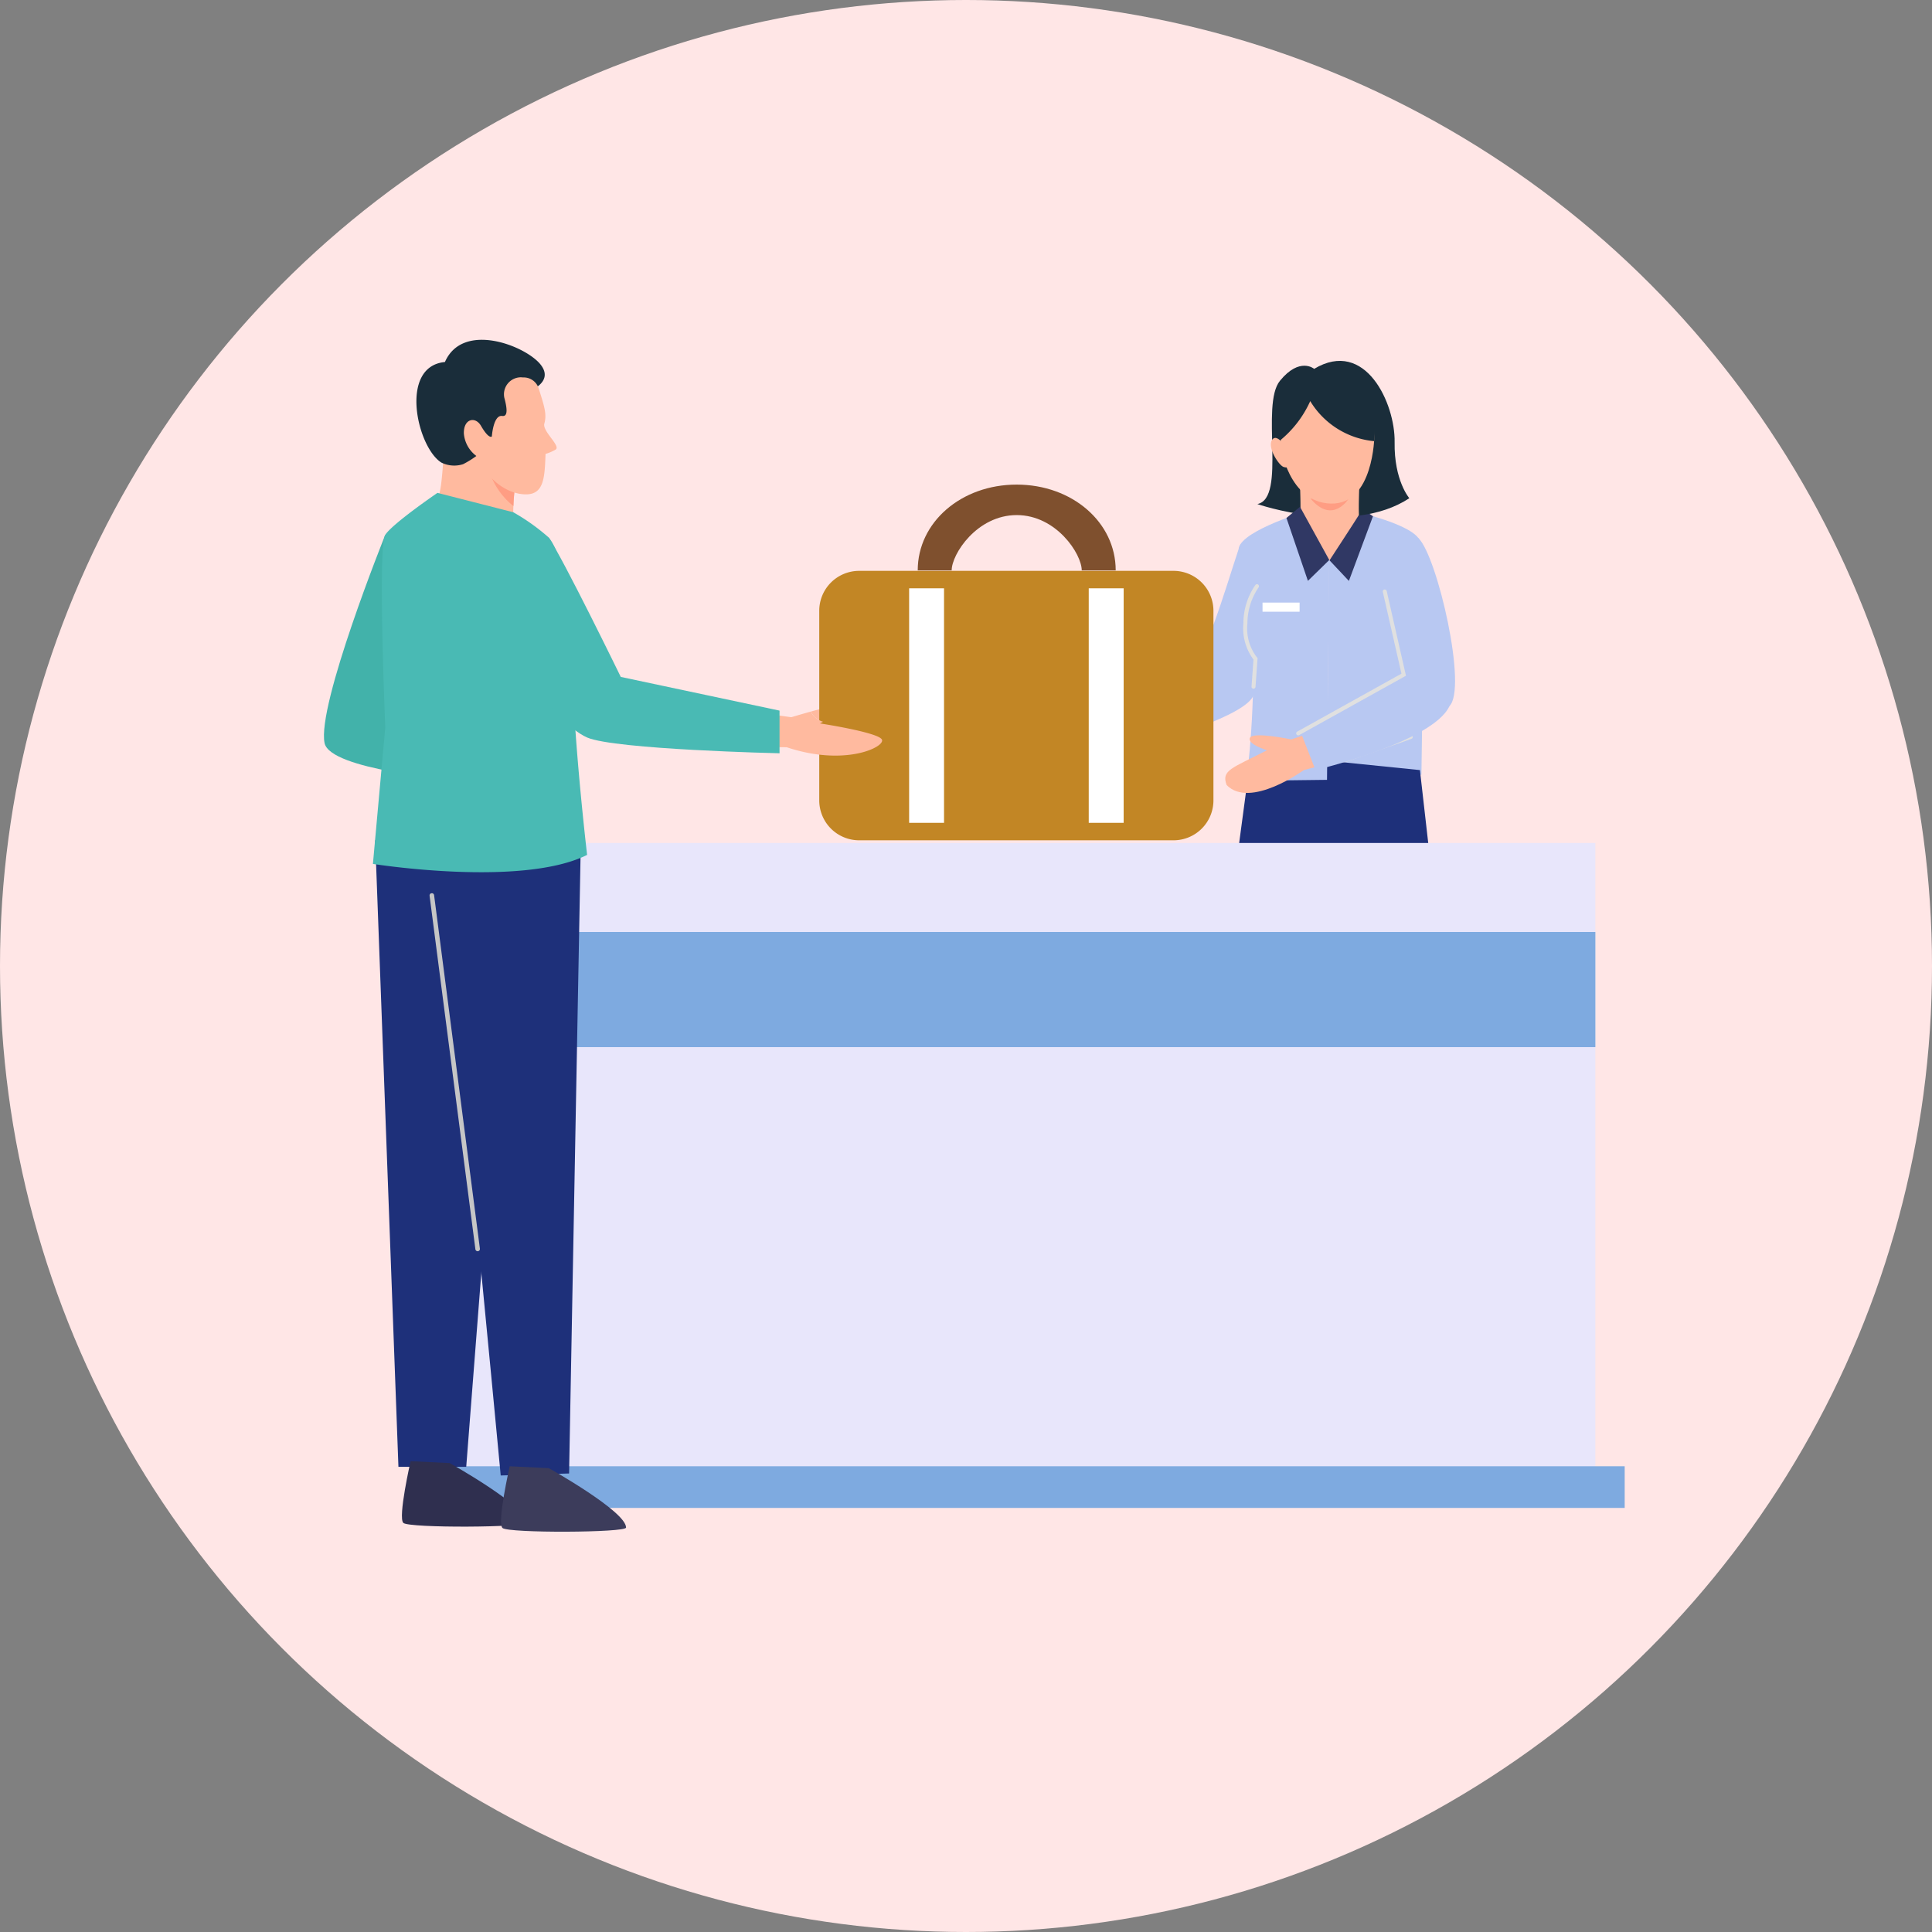 <svg xmlns="http://www.w3.org/2000/svg" xmlns:xlink="http://www.w3.org/1999/xlink" width="232" height="232" viewBox="0 0 232 232"><rect x="0" y="0" width="232" height="232" fill="#808080" stroke="none"/><defs><clipPath id="a"><rect width="11.363" height="4.314" fill="none"/></clipPath><clipPath id="c"><rect width="13.187" height="17.521" fill="none"/></clipPath><clipPath id="d"><rect width="13.187" height="17.519" fill="none"/></clipPath><clipPath id="e"><rect width="1.908" height="12.564" fill="none"/></clipPath><clipPath id="f"><rect width="1.886" height="12.563" fill="none"/></clipPath><clipPath id="g"><rect width="6.046" height="42.996" fill="none"/></clipPath><clipPath id="h"><rect width="6.044" height="42.987" fill="none"/></clipPath></defs><g transform="translate(-298 -2062)"><circle cx="116" cy="116" r="116" transform="translate(298 2062)" fill="#ffe6e6"/><g transform="translate(109.901 1104.22)"><path d="M129.1,21.5s7.748,1.623,8.295,3.747.132,27.961.132,27.961l-11.332.612.258-32.319" transform="translate(221.261 997.608)" fill="#b8c8f2"/><path d="M132.036,12.832s.709-.871,1.139-.212c.592.91-.829,3.054-1.386,3.24-.6.2-.759-.167-.759-.167" transform="translate(221.042 998.023)" fill="#ffba9f"/><path d="M137.49,24.939c2.28,2.179,5.964,18.206,3.693,20.209s-5.17,1.145-7.732-18.316" transform="translate(220.931 997.452)" fill="#b8c8f2"/><path d="M130.108,21.007,126.472,27.4l2.357,2.508,2.892-7.763" transform="translate(221.248 997.631)" fill="#303864"/><g transform="translate(346.376 1046.043)" style="mix-blend-mode:multiply;isolation:isolate"><g clip-path="url(#a)"><g clip-path="url(#a)"><path d="M125.3,54.032a.241.241,0,0,1-.08-.467l10.882-3.833a.24.24,0,1,1,.159.452l-10.882,3.833a.229.229,0,0,1-.08.014" transform="translate(-125.063 -49.718)" fill="#e0e0e0"/></g></g></g><path d="M136.77,54.032l2.376,20.882-25.62-.643,2.984-22.294" transform="translate(221.838 996.222)" fill="#1e307a"/><path d="M124.236,3.6s-1.731-1.463-4.1,1.442.831,14.1-2.711,14.8c0,0,11.229,3.914,18.249-.7,0,0-1.845-2.131-1.766-6.737s-3.493-12.5-9.667-8.795" transform="translate(221.661 998.466)" fill="#1a2d3a"/><path d="M103.151,44.658s1.909,2.52,1.555,4.342l-6.513,2.577s-6.259,4.428-9.426,1.909c-1.241-.859.35-3.285,4.694-4.094,0,0-2.492-.431-2.213-1.233s5.3-.149,5.3-.149Z" transform="translate(222.983 996.555)" fill="#ffba9f"/><path d="M99.908,51.289s16.215-4.074,16.215-7.129c0-4.744-3.4-6.073-12.189-.921-5.9,3.521-6.356,3.955-6.356,3.955" transform="translate(222.563 996.77)" fill="#b8c8f2"/><path d="M123.365,21.5s-7.783,2.319-8.272,4.459c-.242,1.05,1.642,7.458,1.725,13.754.1,7.606-.873,15.458-.942,14.222l9.809-.118.328-32.319" transform="translate(221.766 997.609)" fill="#b8c8f2"/><path d="M122.825,21.9c.068-.948-.022-3.26-.022-3.26h7.1s-.085,2.2-.036,3.231c-.429.711-3.552,5.488-3.552,5.488a56.2,56.2,0,0,0-3.493-5.461" transform="translate(221.416 997.739)" fill="#ffba9f"/><path d="M120.4,12.8s-.709-.871-1.139-.212c-.592.91.829,3.054,1.386,3.24.6.2.759-.167.759-.167" transform="translate(221.583 998.025)" fill="#ffba9f"/><path d="M128.7,19.975s-1.92,3.166-4.582,0" transform="translate(221.355 997.678)" fill="#ff9d83"/><path d="M131.609,11.846s-.078,8.222-5.2,8.106-6.05-6.865-6.05-6.865-.31-5.468,3.18-6.4,7.873-.427,8.068,5.154" transform="translate(221.527 998.299)" fill="#ffba9f"/><path d="M123.908,7.6a10.062,10.062,0,0,0,7.675,4.807s.993-6.32-4.243-7.192c-.872,0-3.957.349-3.957.349s-3.341.844-3.054,6.719A12.93,12.93,0,0,0,123.906,7.6" transform="translate(221.529 998.349)" fill="#1a2d3a"/><path d="M128.17,47.909s2.1,2.361,1.518,4.124l-6.867,1.814s-6.452,4.7-9.269,1.795c-.668-1.795.636-2.012,4.841-4.172,0,0-2.417-.745-2.037-1.506s4.956.2,4.956.2Z" transform="translate(221.844 996.407)" fill="#ffba9f"/><path d="M124.653,53.616s14.054-3.363,16.072-7.655-3.792-4.992-17.85,3.094" transform="translate(221.413 996.639)" fill="#b8c8f2"/><path d="M122.713,21.007l3.515,6.389L123.664,29.9l-2.577-7.554Z" transform="translate(221.493 997.631)" fill="#303864"/><rect width="4.451" height="1.095" transform="translate(339.707 1030.141)" fill="#fff"/><g transform="translate(343.747 1028.562)" style="mix-blend-mode:multiply;isolation:isolate"><g clip-path="url(#c)"><g clip-path="url(#d)"><path d="M122.549,48.923a.238.238,0,0,1-.21-.124.24.24,0,0,1,.1-.326l12.513-6.955L132.714,31.7a.241.241,0,0,1,.181-.286.245.245,0,0,1,.286.181l2.312,10.17-.158.088L122.663,48.9a.245.245,0,0,1-.116.03" transform="translate(-122.309 -31.404)" fill="#e0e0e0"/></g></g></g><path d="M115.045,25.667c-.677,1.422-3.872,13.185-5.8,14.788s6.837,3.506,6.837,3.506l1.578-8.243" transform="translate(222.044 997.419)" fill="#b8c8f2"/><g transform="translate(337.38 1027.916)" style="mix-blend-mode:multiply;isolation:isolate"><g clip-path="url(#e)"><g transform="translate(0.022)"><g clip-path="url(#f)"><path d="M116.885,43.291h-.017a.24.24,0,0,1-.222-.257l.233-3.245a6.278,6.278,0,0,1-1.208-4.363,8.04,8.04,0,0,1,1.453-4.61.241.241,0,0,1,.37.306,7.727,7.727,0,0,0-1.343,4.325,5.7,5.7,0,0,0,1.145,4.088l.076.077-.248,3.456a.24.24,0,0,1-.24.223" transform="translate(-115.661 -30.727)" fill="#e0e0e0"/></g></g></g></g><rect width="140.654" height="75.389" transform="translate(239.019 1059.007)" fill="#e8e6fb"/><rect width="130.436" height="13.825" transform="translate(249.237 1069.696)" fill="#7eaae0"/><rect width="144.178" height="5.005" transform="translate(239.019 1133.852)" fill="#7eaae0"/><path d="M62.717,47.946c.9-.5,3.109-1.765,2.768-2.053-.252-.21-2.456.343-4.245.837a2.441,2.441,0,0,0,1.48,1.216" transform="translate(224.214 996.501)" fill="#ffba9f"/><path d="M7.365,24.528S-.886,45.041.078,49.552c.683,3.2,15.445,4.391,15.445,4.391" transform="translate(227 997.471)" fill="#42b2aa"/><path d="M6.448,62.963,9.238,138.2h8.141l5.736-73.749" transform="translate(226.706 995.723)" fill="#1e307a"/><path d="M24.5,15.019c-.708.657-1.3,4.276-1.089,8.178.719,1.859-.43,2.262-1.4,2.176C17.876,25,14.1,20.4,14.1,20.4a12.917,12.917,0,0,0,.656-2.944c.554-5.131.065-6.56.065-6.56l3.006.461Z" transform="translate(226.359 998.091)" fill="#ffba9f"/><path d="M20.538,15.519a8.8,8.8,0,0,0,3.15,5.15,24.384,24.384,0,0,1,.275-2.91Z" transform="translate(226.066 997.88)" fill="#ff9d83"/><path d="M24.832,6.311s3.5-1.125,1.689-3.365-9.315-5.189-11.466-.28c-5.56.525-3.341,10.269-.421,12.078a3.473,3.473,0,0,0,2.6.191c4.833-2.438,7.6-8.624,7.6-8.624" transform="translate(226.472 998.586)" fill="#1a2d3a"/><path d="M24.531,4.725l.308.009a1.877,1.877,0,0,1,1.74,1.3c.712,2.227,1,3.156.68,4.258-.225.955,2.081,2.719,1.327,3.123a5.214,5.214,0,0,1-1.175.5c-.107,2.726-.157,4.808-2.266,4.857s-4.656-1.559-5.888-4.5a3.741,3.741,0,0,1-1.656-2.8c-.051-1.78,1.371-2.11,2.06-.923.962,1.66,1.3,1.274,1.3,1.274s.172-2.616,1.241-2.465c.6.084.675-.6.286-2.081l-.016-.052a2.038,2.038,0,0,1,2.065-2.507" transform="translate(226.2 998.371)" fill="#ffba9f"/><path d="M14.049,60.646c.573,2,7.816,78.486,7.816,78.486l8.209-.24,1.438-77.431" transform="translate(226.362 995.828)" fill="#1e307a"/><path d="M13.913,19.254S8.567,22.9,7.645,24.288s0,23.134,0,23.134L6.161,63.809s17.855,2.852,25.721-1.081c0,0-2.607-22.263-1.451-27.286,0,0-1.219-8.521-3.166-10.833a24.823,24.823,0,0,0-4.251-3.028Z" transform="translate(226.719 997.711)" fill="#49bab4"/><g transform="translate(239.681 1065.035)" style="mix-blend-mode:multiply;isolation:isolate"><g clip-path="url(#g)"><g transform="translate(0.002 0.009)"><g clip-path="url(#h)"><path d="M19.058,112.61H19.1a.272.272,0,0,0,.231-.307l-5.5-42.445a.272.272,0,0,0-.541.057l0,.019,5.5,42.442a.272.272,0,0,0,.269.234" transform="translate(-13.287 -69.623)" fill="#c6c6c6"/></g></g></g></g><g transform="translate(286.482 1015.974)"><rect width="37.065" height="30.222" transform="translate(5.134 10.96)" fill="#fff"/><path d="M108.551,34.732H70.8a4.793,4.793,0,0,0-4.794,4.791h0v22.77A4.794,4.794,0,0,0,70.8,67.088h37.747a4.794,4.794,0,0,0,4.794-4.794V39.525a4.794,4.794,0,0,0-4.794-4.793M80.99,64.991H76.8V36.829H80.99Zm21.57,0H98.366V36.829h4.195Z" transform="translate(-66.011 -24.376)" fill="#c28625"/><path d="M100.062,36.024H95.985c0-1.961-3.043-6.639-7.809-6.639s-7.809,4.679-7.809,6.639H76.29c0-5.777,5.22-10.3,11.883-10.3s11.89,4.524,11.89,10.3" transform="translate(-64.47 -25.726)" fill="#7f502e"/></g><path d="M69.145,50.115c-.5-.866-7.43-1.925-7.43-1.925s.145-.077.369-.2A2.441,2.441,0,0,1,60.6,46.773c-1.268.351-2.328.673-2.328.673l-3.3-.456-7.664,3.961,10.414.1c7.059,2.367,11.922-.073,11.422-.938" transform="translate(224.848 996.459)" fill="#ffba9f"/><path d="M27.949,24.865C29.7,27.433,36.609,41.61,36.609,41.61l19.064,4.046V50.78s-19.759-.446-23.105-1.894C28.192,46.992,21.221,35.57,21.221,35.57" transform="translate(226.035 997.456)" fill="#49bab4"/><path d="M10.85,141.072s-1.546,6.777-.87,7.412,14.836.573,14.84-.049c.013-1.945-9.275-7.136-9.275-7.136" transform="translate(226.554 992.171)" fill="#2f2f4f"/><path d="M23.321,141.71s-1.546,6.777-.87,7.412,14.836.573,14.84-.049c.013-1.945-9.275-7.136-9.275-7.136" transform="translate(225.987 992.142)" fill="#3c3c5b"/></g></g></svg>